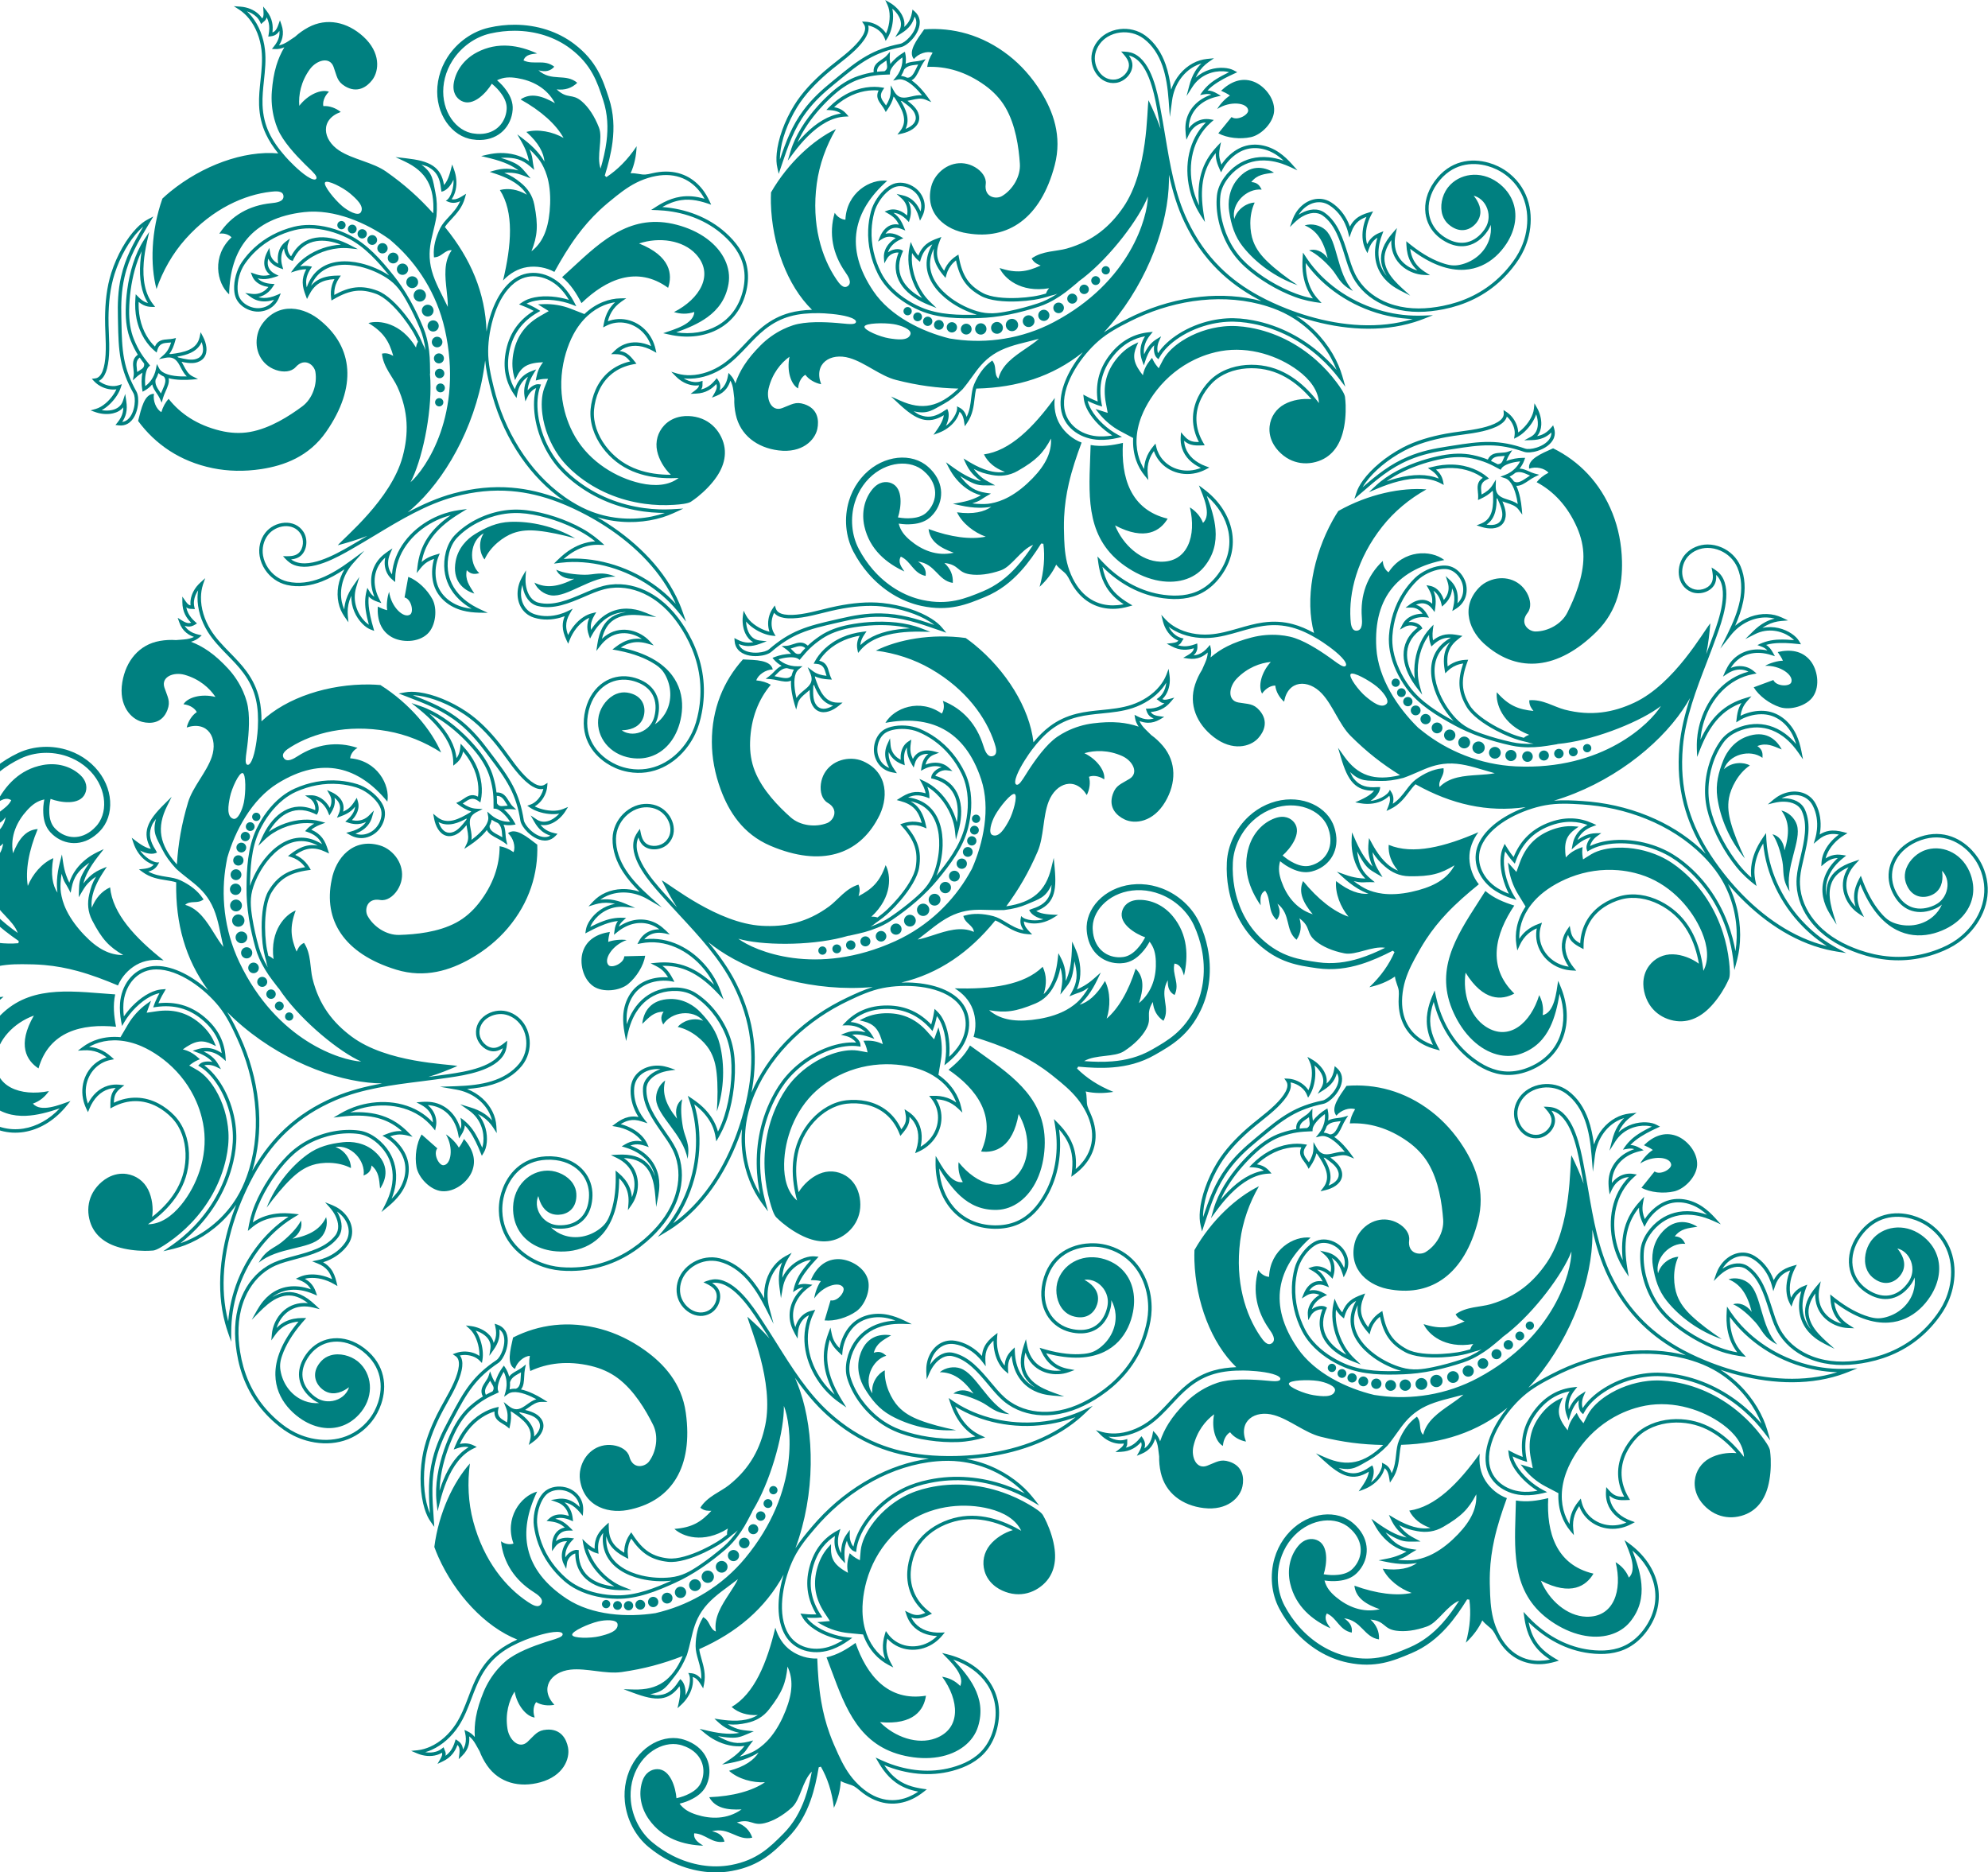 <?xml version="1.0" encoding="UTF-8" standalone="no"?>
<!-- http://steklofox.com.ua/katalog-fasady-matirovanie/?gallerytag=vintazh -->
<svg
    xmlns:inkscape="http://www.inkscape.org/namespaces/inkscape"
    xmlns:rdf="http://www.w3.org/1999/02/22-rdf-syntax-ns#"
    xmlns="http://www.w3.org/2000/svg"
    xmlns:sodipodi="http://sodipodi.sourceforge.net/DTD/sodipodi-0.dtd"
    xmlns:ns1="http://sozi.baierouge.fr"
    xmlns:cc="http://creativecommons.org/ns#"
    xmlns:xlink="http://www.w3.org/1999/xlink"
    xmlns:dc="http://purl.org/dc/elements/1.1/"
    id="svg2"
    style="fill-rule:evenodd"
    sodipodi:docname="vintage pattern 1.svg.svg"
    version="1.1"
    inkscape:version="0.48.3.1 r9886"
    viewBox="0 0 3262.397 3071.897"
  >
  <sodipodi:namedview
      id="namedview46"
      fit-margin-left="0"
      inkscape:zoom="0.15137015"
      borderopacity="1"
      inkscape:current-layer="svg2"
      inkscape:cx="3152.5364"
      inkscape:cy="1813.5132"
      inkscape:window-maximized="1"
      showgrid="false"
      fit-margin-right="0"
      bordercolor="#666666"
      inkscape:window-x="-4"
      guidetolerance="10"
      objecttolerance="10"
      inkscape:window-y="-4"
      fit-margin-bottom="0"
      inkscape:window-width="1920"
      inkscape:pageopacity="0"
      inkscape:pageshadow="2"
      pagecolor="#ffffff"
      gridtolerance="10"
      inkscape:window-height="1033"
      fit-margin-top="0"
  />
  <path
      id="use3105"
      inkscape:tile-x0="102.3365"
      style="fill:#008080"
      d="m571.99 2276.9c-2.267 1.64-4.534 3.1-6.786 4.35-12.791 7.05-26.431 7.39-37.72-2.79-5.124-4.62-9.126-10.91-10.186-18.2-1.063-7.3 0.809-15.5 7.429-23.87 1.815-2.3 3.819-4.43 6.112-6.26 1.088-0.86 2.216-1.65 3.375-2.36 2.644-1.62 5.473-2.84 8.415-3.71 14.783-4.36 32.392 0.47 43.795 9.36 0.645 0.5 1.304 1.04 1.974 1.62 10.808 9.33 17.38 22.79 18.525 37.4 1.14 14.54-3.088 30.21-13.865 44.04-4.593 5.89-10.067 11.16-16.204 15.42-4.55 3.15-9.325 5.65-14.259 7.5-22.457 8.44-48.19 3.65-70.981-12.64-7.345-5.26-14.12-11.44-19.896-18.38-11.915-14.32-19.465-31.82-19.814-52.09-0.435-25.28 10.365-54.76 37.962-87.56-6.832 0.57-13.082 2.12-18.791 4.87-7.424 3.57-13.992 9.21-19.804 17.43l-6.035 8.54 0.916-10.42c0.247-2.82 0.737-5.71 1.466-8.6 2.768-11.01 9.019-22.23 18.58-30.37 9.625-8.19 22.558-13.25 38.613-11.84l0.523 0.05c-12.129-9.46-23.461-13.43-34.704-12.4-23.787 2.19-41.622 23.91-57.57 39.79 5.865-10.34 11.388-21.65 19.062-30.84 3.237-3.87 6.734-7.31 10.465-10.29 17.891-14.26 41.272-18.21 67.636-8.9-1.385-2.49-3.036-4.7-4.995-6.66-3.448-3.45-7.882-6.19-13.519-8.38l-6.176-2.41c4.429-2.06 8.591-4.16 13.359-5.38 2.534-0.65 5.187-1.1 7.924-1.36 11.994-1.14 25.6 1.47 38.232 7.53-1.7-5.36-3.869-9.89-6.815-13.7-3.973-5.13-9.455-9.08-17.232-12.15l-8.747-3.46c5.388-1.13 10.813-2.12 16.074-3.77 2.263-0.71 4.577-1.54 6.922-2.52 11.804-4.89 23.242-12.89 31.273-24.51 1.504-2.18 2.694-4.41 3.586-6.68 3.029-7.71 2.734-15.97-0.228-23.64-3.01-7.8-8.765-14.99-16.592-20.4l-0.244-0.16c0.776 1.29 1.502 2.6 2.17 3.92 6.66 13.15 7.959 27.81-0.569 38.81-16.287 21-43.682 28.42-69.278 35.35-10.854 2.93-22.945 5.95-33.411 10.62-3.328 1.48-6.516 3.15-9.557 4.98-18.422 11.06-32.069 28.31-40.355 47.89-1.298 3.06-2.478 6.19-3.538 9.37-8.624 25.86-8.61 52.92-4.426 79.45 1.335 8.47 3.127 16.63 5.356 24.48 10.102 35.58 29.217 64.77 55.79 87.82 9.011 7.81 18.361 14.67 29.132 20 6.429 3.17 13.166 5.78 20.067 7.74 33.443 9.5 71.166 4.03 97.287-24.83 4.859-5.37 9.017-11.24 12.439-17.64 2.399-4.49 4.515-9.36 6.215-14.48 8.68-26.18 6.387-59.15-24.817-83.85-0.344-0.27-0.766-0.6-1.265-0.98-15.163-11.56-31.586-16.29-46.667-14.99-13.161 1.13-25.333 6.87-34.762 16.66-4.231 4.4-7.906 9.6-10.742 14.97-5.443 10.3-6.856 20.14-5.152 29.1 2.161 11.36 9.351 21.43 19.692 29.32 5.984 4.56 12.86 7.25 20.406 7.66 6.091 0.34 12.182-0.82 17.614-3.25 5.402-2.41 10.148-6.08 13.584-10.8 1.957-2.69 3.487-5.72 4.472-9.07-0.246 0.19-0.492 0.37-0.74 0.55zm-420.73-766.61c-7.338-14.18-8.11-28.53-4.813-42.69 2.53-10.87 4.937-18.64 11.112-29.07-3.473 2.18-6.762 4.74-9.875 7.67-5.708 5.37-8.308 9.04-12.899 16.76l-5.603 9.43 0.346-10.96c0.37-11.73 0.752-17.63 6.261-28.15 3.216-6.15 6.985-12.03 10.92-17.59-1.536 1.04-3.054 2.13-4.542 3.28-13.34 10.27-21.209 19.65-24.718 38.16l-1.516 8-3.772-7.21c-3.801-7.27-6.432-9.98-8.696-16.42-0.885-2.52-1.67-5.06-2.37-7.71-0.814 4.79-1.415 9.78-1.672 14.92-0.412 8.22-0.224 13.32 1.644 22.14 1.058 4.99 2.542 9.86 4.391 14.62 1.147 2.95 2.411 5.82 3.776 8.61 7.172 14.63 17.604 28.27 29.065 40.29 21.801 22.86 41.871 33.03 63.934 32.86-23.361-13.66-34.95-25.96-50.973-56.94zm-122.17 20.61c-12.438-8.88-24.532-18.39-35.427-29.13-15.805-15.57-29.171-33.79-37.521-56.5l-0.14-0.38c-10.461-28.45-20.928-56.91-10.099-98.9 7.919-30.7 26.902-58.67 53.532-79.85 5.163-4.11 10.652-7.98 16.439-11.59 5.825-3.63 11.848-6.93 18.04-9.87l0.227-0.11c22.757-10.78 50.8-12.19 75.986-3.45 4.875 1.69 9.652 3.77 14.27 6.24 4.644 2.49 9.082 5.34 13.249 8.56l0.028 0.02c2.004 1.55 3.892 3.13 5.666 4.73 15.38 13.92 24.182 31.21 26.803 48.02 2.575 16.53-0.838 32.52-9.862 44.2-0.744 0.96-1.504 1.87-2.278 2.73-1.603 1.77-3.232 3.4-4.877 4.89-10.277 9.29-21.411 13.25-31.898 13.11-10.437-0.14-20.324-4.35-28.138-11.42-1.191-1.08-2.33-2.22-3.412-3.42-5.799-6.41-8.292-15.03-8.757-24.71-0.396-8.27 0.244-13.99 2.037-23.09 15.692 5.89 47.592 11.22 56.59-8.52 3.837-8.41 3.655-20.59-8.977-31.74-15.371-13.57-37.365-19.56-60.192-15.34-38.382 7.11-61.934 34.05-76.496 62.63 7.35-4.48 15.78-10.65 24.59-4.88-8.264 16.64-28.207 18.93-33.289 39.38 9.248 1.77 16.901-1.78 24.069-11.52-4.942 28.6-32.372 31.05-37.326 55.62 12.952 1.35 23.751-3.04 33.239-12.43-3.717 24.49-16.149 19.92-20.243 41.06-2.744 14.17-1.38 31.9 4.522 51.15 5.568 18.16 32.37 33.84 39.645 54.51zm1.092 16.88c-21.606 1.85-44.762-0.71-70.316-9.04 10.02 11.6 21.422 21.59 35.284 28.7-2.994 2-6.205 5.01-9.24 8.46-7.098 8.07-9.079 8.98-18.95 13.63-29.135 13.72-43.807 35.44-47.277 59.78-0.783 5.49-0.988 11.13-0.653 16.85 0.48 8.2 2.232 15.83 4.184 23.69 9.153-14.59 18.982-27.91 34.346-36.58 9.247-5.21 19.492-8.34 30.988-10.12-28.23 25.99-48.992 59.63-55.538 97.64-3.744 21.75-3.478 44.15 6.562 64.53 5.979 12.14 14.84 22.44 25.298 30.92 23.476 19.02 49.508 25.26 74.378 21.35 24.765-3.9 48.319-17.88 66.97-39.34 3.263-3.76 6.334-7.68 9.464-11.55-18.879 6.67-48.641 19.21-61.721 4.28 11.871-4.2 20.075-11.54 26.311-20.55-46.563 9.31-90.771-7.09-87.099-52.56 2.513-31.1 29.472-59.44 62.441-71.35-28.051 48.5-11.787 74.06 7.584 86.71 17.212-60.91 71.636-73.92 127.22-68.35-3.394-17.73-5.264-35.22-1.365-53.13-7.174-0.49-14.91-1.1-22.613-1.7-67.513-5.33-132.33-10.44-178.47 50.71-10.987 14.56-19.867 31.01-24.666 48.67-8.959 32.98-1.436 62.61 18.099 80.14 18.82 16.9 39.43 22.28 61.034 21.43 18.085-0.72 36.748-5.81 55.6-12.15-17.092 18.02-37.916 29.73-59.671 33.15-23.338 3.67-47.81-2.22-69.932-20.14-9.831-7.97-18.162-17.63-23.784-29.04-9.498-19.28-9.608-40.5-6.069-61.05 6.107-35.47 25.04-67.04 50.942-91.79 5.262-5.03 10.837-9.69 16.383-14.39-7.803 0.73-15.605 1.35-23.31 2.86-10.12 1.98-19.334 5.11-27.829 9.91-10.78 6.08-20.328 14.78-29.006 27.11-0.537-3.22-0.903-6.44-1.091-9.64-0.311-5.31-0.118-10.57 0.616-15.72 3.754-26.33 21.856-49.42 59.202-61.38 17.212-5.52 34.7-6.57 51.885-6.51 12.053 0.04 24.258 0.29 36.268 1.33 19.066 1.64 37.042 5.1 54.533 9.85 22.541 6.13 44.261 14.4 66.462 23.72 5.849-13.88 16.711-26.13 30.026-33.74 13.803-7.89 29.366-9.6 44.889-7.37-46.786-36.94-83.783-76.77-87.859-119.86-14.294 6.38-23.608 18.22-29.227 31.43-0.286 0.68-0.557 1.35-0.828 2.03-0.117-0.76-0.172-1.54-0.231-2.3-0.483-6.18 0.114-12.3 1.54-18.42 2.104-9.04 6.018-18.05 10.978-26.91 3.768-6.73 8.089-13.1 12.341-19.53-7.61 3.05-15.01 5.89-21.742 10.73-2.5 1.79-4.903 3.78-7.211 5.96-3.36 3.16-6.52 6.71-9.491 10.62 1.599-6.61 4.242-13.05 7.484-19.25 2.128-4.06 4.513-8.02 7.032-11.84 5.808-8.81 12.457-17.02 18.961-25.31-6.564 3.13-13.364 6.1-19.582 9.9-2.872 1.75-5.723 3.7-8.506 5.85-12.467 9.6-23.346 22.91-28.455 39.42-2.074-4.3-3.798-8.33-5.237-12.43-2.156-6.13-3.688-12.45-4.834-20.13l-2.076-13.92-3.459 13.65c-2.241 8.84-4.127 18.7-4.654 29.22-0.321 6.42-0.134 13.08 0.788 19.9-7.791-11.57-11.65-30.07-6.816-56.62-18.592 7.94-34.272 26.75-41.851 45.56-4.141-24.9 1.352-57.46 16.282-93.3-20.68 1.34-31.928 18.36-40.536 39.75-5.261-28.62 7.016-52.99 23.171-70.64 8.38-9.15 16.46-15.2 28.202-17.74-1.618 8.9-2.101 14.44-1.705 22.71 0.567 11.82 3.786 22.55 11.33 30.89 1.307 1.45 2.675 2.82 4.098 4.11 9.552 8.64 21.717 13.78 34.633 13.96 12.864 0.17 26.385-4.57 38.678-15.68 1.89-1.71 3.749-3.57 5.566-5.58 0.983-1.08 1.902-2.18 2.756-3.28 10.719-13.87 14.813-32.62 11.822-51.8-2.946-18.9-12.784-38.29-29.951-53.82-2.003-1.81-4.079-3.55-6.226-5.21l-0.027-0.03c-4.681-3.61-9.573-6.76-14.613-9.46-5.065-2.72-10.329-5-15.721-6.88-27.608-9.57-58.419-8-83.485 3.88l-0.228 0.11c-6.678 3.17-13.035 6.65-19.043 10.39-6.045 3.77-11.847 7.87-17.375 12.27-28.265 22.48-48.445 52.29-56.912 85.12-11.611 45.02-0.618 74.91 10.367 104.78l0.14 0.38c8.918 24.25 23.11 43.63 39.868 60.14 13.536 13.34 28.688 24.75 44.048 35.35-0.119 1.18-0.305 2.38-0.578 3.6zm265.92 492.32c27.402-9.46 55.911-27.88 78.118-54.83 5.108-6.2 9.887-12.86 14.244-19.98 6.642-10.84 11.908-22.28 16.242-34.2 12.499-34.35 16.922-71.71 14.622-108.35-2.31-36.81-10.995-72.85-25.111-106.87-1.624-3.91-3.291-7.75-5-11.49-8.497-18.61-17.131-36.84-30.013-52.87-22.834-28.4-65.192-60.95-102.82-60.73-3.448 0.01-6.734 0.33-9.845 0.91-25.938 4.83-42.062 28.93-43.933 55.15-0.326 4.57-0.317 9.26 0 14.01 0.153 2.33 0.38 4.67 0.677 7.02 10.317-15.06 25.688-29.88 41.682-38.04 3.598-1.84 7.24-3.34 10.878-4.45 5.399-1.64 10.748-2.03 16.323-2.34-4.302 7.12-8.351 14.28-11.643 21.94-0.175 0.41-0.354 0.84-0.536 1.28 13.736-1.49 26.432-0.54 38.247 2.7 13.173 3.62 25.211 10.09 36.333 19.21 12.361 10.14 20.872 21.01 26.481 32.16 5.625 11.19 8.332 22.67 9.071 33.99l0.446 6.83-5.126-4.52c-9.194-8.11-18.926-11.64-28.52-11.42-0.896 0.02-1.791 0.07-2.685 0.16 4.599 2.23 8.535 4.66 11.905 7.3 5.355 4.19 9.259 8.85 12.1 13.93l4.408 7.89-8.114-3.96c-6.303-3.07-13.717-3.72-18.787-2.41-0.168 0.04-0.333 0.09-0.496 0.14 22.268 15.83 43.104 50.13 50.097 89.97 1.443 8.23 2.302 16.66 2.469 25.19 0.289 14.72-1.659 28.92-4.978 43.19-10.246 44.05-32.948 81.22-60.707 109.99-6.079 6.3-12.408 12.21-18.905 17.7-2.357 1.99-4.733 3.92-7.124 5.8zm-28.144 13.12c10.807-7.46 21.551-14.74 31.615-23.24 6.342-5.36 12.528-11.13 18.481-17.3 26.984-27.97 49.072-64.04 59.134-106.77 3.295-13.99 5.25-27.94 4.967-42.38-0.163-8.29-0.987-16.43-2.37-24.31-7.126-40.61-28.938-75.08-51.431-88.75l-3.077-1.86 2.534-2.55 0.016-0.01 0.01-0.01c0.811-0.81 1.806-1.5 2.946-2.08 1.042-0.53 2.237-0.97 3.548-1.31 3.964-1.02 9.052-1.09 14.169-0.05-1.687-1.91-3.623-3.74-5.842-5.48-4.803-3.76-10.956-7.11-18.815-10.01l-7.691-2.83 7.813-2.51 0.087-0.03c2.088-0.66 4.201-1.18 6.329-1.55 2.13-0.36 4.27-0.58 6.413-0.63 9.115-0.21 18.273 2.49 27.023 8.6-1.18-8.45-3.64-16.95-7.829-25.28-5.283-10.51-13.319-20.76-25.003-30.34-10.512-8.63-21.861-14.73-34.253-18.13-12.4-3.41-25.889-4.12-40.676-1.96l-4.675 0.69 1.603-4.42h-0.01c0.323-0.93 0.676-1.88 1.053-2.84 0.342-0.86 0.78-1.92 1.307-3.15 1.729-4.02 3.953-8.62 6.347-13.02-1.391 0.29-2.79 0.65-4.192 1.07-3.298 1-6.63 2.38-9.948 4.08-17.296 8.83-33.874 25.96-43.449 42.29l-3.802 6.49-1.413-7.39-0.001-0.01h-0.01c-0.931-5.01-1.578-10.04-1.906-15.03-0.329-4.98-0.337-9.93 0.01-14.76 2.062-28.91 20.078-55.02 48.523-60.32 3.436-0.64 7.06-0.99 10.859-1.01 29.352-0.16 61.118 18.2 85.332 39.88-38.032-51.37-53.478-110.32-52.564-175.38l0.026-1.72c-5.08-1.65-10.718-2.54-16.61-3.47-12.353-1.95-25.769-4.06-38.645-13.5l-5.866-4.3 7.234-0.8c5.409-0.59 9.422-1.61 12.465-3.25 1.752-0.95 3.215-2.14 4.477-3.61-10.601-3.1-19.867-11.05-26.359-21.21-1.419-2.22-2.702-4.54-3.833-6.93-1.129-2.37-2.119-4.85-2.957-7.39h-0.01v-0.01l-2.879-8.7 7.282 5.56c5.226 3.99 10.487 7.49 15.515 9.84 2.992 1.39 5.891 2.37 8.633 2.79-7.461-13.28-8.82-24.62-5.266-35.82 3.846-12.13 13.457-23.79 27.292-37.51l12.113-12.01-7.583 15.29c-8.479 17.08-11.963 32.95-9.255 48.85 2.565 15.06 10.694 30.3 25.398 46.8 2.223-34.68 7.668-66.28 18.302-101.78 7.636-25.5 30.47-49.41 38.981-74.63 10.563-31.3-6.783-59.77-41.145-48.29 2.35-10.15 8.53-19.94 16.501-25.28-2.582-5.37-10.48-11.64-21.85-12.84 7.088-11.57 29.741-17.74 52.545-11.99-9.684-14.62-26.468-29.51-50.63-36.34-17.945-5.06-38.926 3.21-33.167 20.89 5.167 15.86 10.519 22.24 4.865 36.98-8.33 21.72-27.388 22.92-41.347 19.36-18.342-4.67-39.027-26.64-32.631-65.08 5.852-35.16 27.677-61.79 61.544-67.75 9.114-1.6 17.986-2.01 26.579-1.38l12.953-1.02c6.622-0.52 12.137-1.92 16.542-4.2-4.672-1.61-8.827-3.8-12.423-6.71-5.109-4.14-9.021-9.67-11.603-16.98l-2.704-7.65 6.88 4.31c4.181 2.63 7.494 4.07 10.421 4.36 1.617 0.15 3.179-0.06 4.779-0.63-4.154-4.12-7.46-8.47-9.857-13.29-2.975-5.99-4.533-12.66-4.554-20.49l-0.025-9.07 5.176 7.46c3.818 5.5 6.057 6.65 8.307 6.93-0.1-0.86-0.166-1.72-0.199-2.58-0.08-2.07 0.031-4.16 0.316-6.24 1.442-10.51 7.386-20.79 15.695-28.34l8.241-7.49-3.652 10.45h0.01c-1.082 3.38-1.886 6.8-2.43 10.25-0.546 3.45-0.839 6.97-0.896 10.53-0.296 18.34 5.752 37.23 15.715 53.34 8.733 14.12 20.351 26.02 31.968 37.92 9.535 9.77 19.07 19.54 27.112 30.55 10.718 14.68 17.213 29.21 20.806 44.54 2.78 11.86 3.809 24.17 3.707 37.36 41.519-39.35 110.66-61.39 177.55-60.45 5.911 0.09 11.796 0.4 17.649 0.91 48.022 30.33 83.555 73.47 99.603 110.64-26.705-17.19-57.022-29.52-88.315-35.03-66.253-11.65-121.23 2.97-158.14 25.89-6.709 4.16-17.094 10.79-11.606 18.54 5.362 7.57 16.505 0.61 22.941-3.5 30.052-19.23 63.924-24.93 97.898-13.4-7.362 3.92-11.68 11.53-12.033 17.07 44.354 3.72 65.748 43.58 61.025 71.11-46.495-56.75-106.3-75.61-180.1-29.92-42.468 26.28-69.782 77.63-82.627 122.09-0.637 3.29-1.249 6.6-1.838 9.91-8.891 50.15-3.859 107.84 21.748 161.57 61.561 129.18 166.97 161.05 199.96 162.86-35.706-15.68-95.453-64.59-129.04-111.01-2.039-2.81-4.314-6.07-6.659-9.61l0.275 0.82-10.329-13.52c-8.219-10.75-16.168-23.38-21.988-36.74-1.133-2.6-2.189-5.24-3.154-7.91-0.959-2.65-1.827-5.33-2.59-8.04l-0.001-0.01h-0.001c-4.461-15.83-8.213-32.03-10.828-48.44-1.447-9.07-2.542-18.2-3.213-27.34h-0.01v-0.11c-0.537-7.35-0.8-14.7-0.749-22.06 0.114-16.42 0.604-33.31 2.838-49.77 2.256-16.63 6.283-32.87 13.474-47.86 9.432-19.67 23.311-38.87 40.692-52.74 3.371-2.69 6.907-5.19 10.601-7.48 3.698-2.29 7.499-4.33 11.392-6.08l0.069-0.03c22.746-10.18 47.752-15.13 73.164-13.02 4.959 0.41 9.919 1.08 14.863 2.04 4.995 0.97 9.958 2.21 14.873 3.73h0.001c14.27 4.43 29.189 15.52 37.711 27.4 1.694 2.36 3.142 4.75 4.288 7.13 1.172 2.43 2.041 4.87 2.554 7.27l0.01 0.03c2.276 10.72-1.303 22.69-8.325 31.63-1.377 1.75-2.868 3.37-4.454 4.83-1.589 1.47-3.32 2.81-5.172 3.99v0.01l-0.016 0.01c-8.321 5.32-17.79 7.56-27.6 5.43-1.876-0.4-3.788-0.98-5.732-1.74-1.909-0.75-3.813-1.67-5.703-2.75h-0.001l-0.01-0.01-5.961-3.42 6.647-1.76c8.076-2.13 14.809-5.28 19.969-9.57 2.346-1.96 4.371-4.16 6.054-6.62-5.425 2.78-11.428 3.98-17.718 3.63-1.93-0.1-3.898-0.36-5.891-0.77-1.991-0.4-3.979-0.95-5.952-1.64l-0.001 0.01-0.025-0.01-4.576-1.57 3.612-3.22c6.578-5.85 11.381-12.98 12.341-20.21 0.052-0.39 0.092-0.78 0.121-1.17-1.884 2.44-3.894 4.6-6.269 6.59-4.218 3.53-9.484 6.43-17.117 9.23l-6.365 2.34 2.813-6.17c4.819-10.58 1.735-18.87-4.544-24.63-0.706-0.65-1.453-1.26-2.233-1.85 1.097 5.12 0.584 10.29-1.221 15.44-0.53 1.51-1.157 2.99-1.875 4.44-0.717 1.44-1.538 2.9-2.455 4.35l-0.01 0.01-2.957 4.66-2.05-5.13c-3.689-9.21-10.432-16.97-18.618-20.42-0.536-0.23-1.078-0.44-1.625-0.63 1.884 2.67 3.179 5.58 3.954 8.44 1.527 5.64 1.012 11.22-0.992 14.4l-0.021 0.03-1.364 2.16-2.296-1.15c-0.938-0.47-1.866-0.91-2.782-1.32-17.194-7.7-32.483-6.31-45.396 0.89-11.16 6.22-20.64 16.77-28.126 29.58 16.233-11.53 36.609-18.66 56.453-19.83 4.794-0.28 9.554-0.22 14.213 0.21 4.691 0.44 9.279 1.24 13.697 2.43h0.01l0.017 0.01 8.364 2.27-8.1 3.09c-3.645 1.4-7.041 3.01-10.115 4.93-1.732 1.07-3.347 2.24-4.832 3.5 8.428 3.57 14.045 8.22 18.066 13.47 4.611 6.03 7.01 12.7 9.152 19.39l1.965 6.14-5.851-2.72c-9.145-4.25-17.487-6.22-26.008-5.16-7.424 0.92-15.097 4.15-23.678 10.16 6.286 2.73 12.102 6.82 16.972 12.14 1.176 1.29 2.312 2.67 3.403 4.14 1.092 1.48 2.103 3 3.027 4.57l0.001 0.02 0.015 0.02 2.129 3.64-4.178 0.58c-15.747 2.2-27.555 5.92-37.033 11.8-9.416 5.84-16.638 13.9-23.252 24.79-7.715 12.71-10.658 35.23-10.551 57.41 0.021 4.34 0.161 8.68 0.407 12.93 0.243 4.22 0.593 8.37 1.035 12.35h0.001v0.02 0.03c0.808 7.27 2.178 14.28 3.874 21.11 3.586 1.47 5.986 3.08 8.533 5.51-6.152-47.64 19.884-73.32 36.424-79.91-10.304 27.41-8.104 44.61 1.361 67.53 1.929-3.82 4.035-10.41 12.248-14.33 11.956 18.12 9.72 41.26 13.889 58.35 10.652 43.68 33.674 72.65 64.169 95.38 58.259 43.42 157.53 44.75 173.74 48.33-14.968 6.42-30.63 12.82-47.705 17.94 11.043-1.43 22.08-2.92 33.087-4.54 26.451-3.9 80.594-11.88 89.148-42.58-6.192 3.91-11.418 5.38-16.319 5.08-14.242-0.85-26.335-14.43-27.65-27.93-2.591-26.62 26.127-43.76 50.384-37.66 13.139 3.3 24.363 12.48 30.813 24.36 3.79 6.97 6.07 14.86 6.73 22.98 1.16 14.41-2.8 29.61-12.6 41.81-12.353 15.37-29.866 25.29-48.491 30.98-13.069 4-27.145 6.18-41.63 7.34 19.237 7.47 33.771 21.11 41.621 36.91 1.952 3.93 3.494 8.01 4.594 12.16 2.018 7.62 2.095 15.47 2.525 23.29-4.176-6.48-8.089-13.14-13.472-18.72-3.11-3.23-6.439-5.96-9.932-8.3-2.355-1.58-4.789-2.98-7.283-4.23 12.294 14.47 15.683 32.49 14.308 46.48-0.343 3.49-0.974 6.72-1.829 9.58-1.409 4.7-3.736 8.33-6.25 12.43-1.908-4.67-3.799-9.35-5.834-13.97-2.597-5.89-5.625-12.21-9.067-18.2-3.87-6.73-8.253-13.03-13.108-17.78-0.141 5.63-2.646 10.77-5.647 15.47l-3.82 5.98-1.339-6.97c-4.488-23.34-18.113-39.16-36.025-45.14-4.487-1.49-9.174-2.35-13.894-2.6 7.822 6.45 12.301 14.75 13.622 23.16 0.331 2.1 0.46 4.24 0.392 6.38-0.069 2.14-0.335 4.24-0.793 6.26v-0.01l-1.181 5.83-3.769-4.66c-25.734-31.83-67.726-41.29-106.22-34.13-7.522 1.4-14.898 3.43-21.983 6.05-2.516 0.93-5.002 1.94-7.447 3.02 20.875-1.24 37.821 0.81 52.16 5.45 17.66 5.72 31.296 15.32 43.391 27.56l6.945 7.03-9.612-2.29c-5.874-1.39-10.88-1.76-15.915-1.17-3.601 0.43-7.253 1.35-11.269 2.74 8.478 5.94 17.358 15.03 23.288 25.88 1.394 2.55 2.625 5.19 3.65 7.9 7.938 20.99 2.228 44.37-11.41 62.19-2.576 3.37-5.481 6.7-8.725 9.99-6.559 6.64-13.986 12.37-21.211 18.26 4.217-8.25 8.675-16.42 11.971-25.1 2.884-7.59 4.73-14.8 5.703-21.62 2.799-19.63-1.694-35.94-9.519-48.68-9.323-15.19-26.649-30.01-44.943-32.62-26.208-3.74-55.834 2.06-80.814 15.03-12.266 6.37-23.189 14.56-32.935 24.37-20.638 20.77-40.106 50.38-51.766 78.51-3.633 8.77-6.726 17.81-8.758 27.09 13.029-9.14 28.449-13.84 44.923-14.89 10.389-0.66 20.563 0.46 30.869 1.69-6.222 3.71-12.445 7.37-18.39 11.52-37.825 26.39-68.202 68.11-82.995 116.37-3.152 10.29-5.597 20.89-7.255 31.71-0.879 5.73-1.534 11.52-1.956 17.37-0.769 10.65-0.589 21.44-0.641 32.11-3.538-10.18-7.273-20.31-10.063-30.74-15.132-56.55-7.779-118.61 11.396-175.33 2.131-6.31 4.402-12.53 6.797-18.66-2.859 4.11-5.86 8.06-8.984 11.85-21.422 26-48.56 44.32-75.153 54.57-11.549 4.45-23.442 7.03-35.46 9.78zm104.87-392.44c8.42 13.01 15.033 27.02 21.524 41.23 1.795 3.93 3.493 7.83 5.094 11.69 14.357 34.6 23.172 71.24 25.52 108.67 2.09 33.32-1.271 67.23-11.057 99.06 1.245-2.2 2.513-4.38 3.802-6.54 14.422-24.21 30.995-45.18 50.377-63.2 22.64-21.05 49.096-38.06 80.413-51.49 25.059-10.75 51.628-17.43 78.568-22.28-7.356-0.14-14.975-0.59-22.885-1.43-72.334-7.61-163.3-47.42-231.36-115.71zm-175.06 41.17c-13.129-1.24-25.478 0.04-36.592 3.38-4.84 1.46-9.446 3.3-13.778 5.5-4.34 2.2-8.411 4.75-12.174 7.63h-0.01l-7.411 5.66 9.316-0.59c8.825-0.57 16.495 0.66 23.357 3.3 5.224 2 10 4.83 14.477 8.28-2.687 0.82-5.271 1.82-7.74 3-11.6 5.55-20.679 14.96-26.191 26.41-5.496 11.42-7.443 24.85-4.8 38.5 1.052 5.43 2.832 10.89 5.404 16.27l2.737 5.72 2.427-5.87c6.735-16.28 17.831-27.9 31.966-32.08 2.728-0.81 5.578-1.34 8.539-1.58 0.841-0.07 1.691-0.11 2.549-0.13-3.28 3.45-5.337 6.95-6.633 10.73-1.847 5.39-2.055 11.12-2.055 18.08l-0.001 4.71 4.162-2.22c24.565-13.13 49.986-12.63 72.561-0.62 4.404 2.34 8.715 5.13 12.904 8.35 8.658 6.66 15.899 14.11 21.456 23.56 10.405 17.69 13.859 39.49 11.657 60.35-0.541 5.12-1.419 10.18-2.618 15.09-2.284 9.36-5.775 18.23-10.377 26.69-8.974 16.49-21.736 30.71-36.126 42.73-1.669 1.39-3.371 2.77-5.1 4.12 2.179-14.62-0.01-31.57-6.506-44.65-6.881-13.85-19.572-23.36-35.103-25.74-10.358-1.59-21.123 0.39-31.138 5.94-3.525 1.95-6.836 4.28-9.903 6.9-5.685 4.84-10.756 10.73-14.473 17.24-6.601 11.56-8.994 24.93-7.001 38.29 4.026 27 22.135 43.15 46.522 50.98 14.717 4.73 31.117 6.6 45.541 6.74 4.633 0.01 9.27-0.17 13.889-0.54 5.862-0.77 15.776-7.01 24.603-13.11 13.291-9.12 25.649-19.61 36.842-31.21 28.644-29.69 49.133-66.14 58.027-106.51 3.174-14.42 4.77-28.96 3.849-43.72-1.498-24-8.808-48.51-21.089-69.17-7.081-11.91-17.106-24.56-29.066-31.83-3-1.82-6.066-3.56-9.13-5.27-1.671-0.94-3.35-1.87-5.038-2.78 4.153-3.3 8.594-6.5 13.37-8.55l4.11-1.76-3.352-2.97c-7.775-6.87-15.206-10.91-24.615-13.16 7.984-5.82 17.298-11.66 26.695-12.82 7.349-0.9 14.21 0.98 20.805 4.13l6.862 3.29-3.04-6.98c-5.43-12.45-14.407-23.08-24.853-31.64-20.549-16.86-43.264-22.38-69.409-18.55l-16.413 2.4 7.142-19.66-7.476 5.41c-11.731 8.48-22.799 20.62-30.125 33.12l-12.436 21.21zm45.053 307.02c1.53-1.05 3.053-2.13 4.566-3.23 3.713-2.71 7.398-5.57 11.028-8.61 14.768-12.33 27.897-26.94 37.223-43.93 4.95-9.01 8.696-18.48 11.135-28.48 1.261-5.17 2.184-10.47 2.749-15.82 2.374-22.48-1.525-46.06-13.152-65.08-5.849-9.57-13.26-17.1-22.135-23.92-4.418-3.4-8.994-6.36-13.697-8.86-22.971-12.22-48.654-13.36-73.673-1.5 0.124-4.4 0.517-8.2 1.691-11.63 2.657-7.76 9.351-12.28 15.528-17.04-5.798-0.69-11.356-1.5-17.244-1.03-3.347 0.27-6.579 0.88-9.683 1.8-14.04 4.15-25.328 14.66-32.857 29.4-1.098-3.03-1.934-6.08-2.52-9.11-2.404-12.4-0.643-24.6 4.338-34.95 4.964-10.31 13.13-18.78 23.556-23.77 3.698-1.77 7.684-3.1 11.912-3.92l5.585-1.08-4.249-3.8c-6.166-5.53-12.842-9.96-20.406-12.86-5.026-1.93-10.43-3.18-16.319-3.63 1.228-0.71 2.483-1.4 3.764-2.05 4.04-2.04 8.334-3.76 12.849-5.12 19.896-5.98 44.082-4.93 69.645 6.18 10.057 4.37 19.692 10.04 28.654 16.33 4.873 3.42 9.546 7.05 14.005 10.88 20.429 17.52 36.54 39.21 47.073 63.51 3.715 8.57 6.753 17.48 9.021 26.54 1.458 5.82 2.573 11.62 3.348 17.38 3.123 23.21 0.424 46.96-6.824 69.28-6.549 20.18-16.811 39.53-30.196 56.01-15.209 18.74-34.014 32.02-54.715 32.11zm155.4-740.35c-5.721-1.64-17.985 24.91-20.901 39.39-2.677 13.29-5.903 31.83 5.344 35.56 7.903 2.62 15.241-15.46 17.552-26.94 3.289-16.33 3.564-46.43-1.995-48.02v0.01zm-35.577 266.9c-4.116-20.1-8.189-40-18.772-57.46-9.997-16.49-21.966-25.88-35.255-36.3-6.222-4.88-12.728-9.98-19.51-16.16l-0.17-0.16c-10.105-10.85-17.533-21.23-22.537-31.4-9.33-18.97-16.829-27.31-10.355-50.31-5.622 7.97-5.866 7.28-8.337 15.08-3.406 10.74-1.451 21.83 7.328 35.49l2.61 4.68c-7.314 3.78-17.931 1.94-27.673-3.34 5.322 8.44 20.909 21.42 31.355 19.37-1.721 3.07-3.313 6.18-5.811 8.72-1.465 1.49-3.14 2.74-5.093 3.8-2.069 1.12-4.422 2-7.145 2.67 10.006 5.47 20.429 7.11 30.156 8.65 8.214 1.29 15.959 2.51 22.89 5.81 7.894 3.76 14.873 8.02 20.894 12.81 6.068 4.82 11.139 10.16 15.167 16.04l1.69 2.46-2.545 1.56c-3.882 2.36-8.377 2.58-13.041 2.81-5.173 0.25-10.6 0.52-14.567 4.49 22.36 6.39 35.333 27.22 47.534 46.82 5.001 8.03 9.868 15.85 15.127 22.21-1.429-6.07-2.686-12.22-3.94-18.34zm-37.551-566.76c-3.478 5.11-5.848 10.83-6.64 16.6-0.241 1.75-0.334 3.51-0.267 5.26 0.067 1.73 0.292 3.45 0.688 5.14v0.01l0.915 3.77-3.873-0.3c-0.572-0.04-1.114-0.06-1.637-0.07-2.928-0.09-5.449-0.17-8.583-2.69 0.656 3.45 1.728 6.62 3.198 9.58 2.613 5.26 6.499 9.92 11.545 14.4l2.828 2.52-3.189 2c-3.947 2.47-7.627 3.53-11.719 3.13-1.698-0.16-3.431-0.58-5.254-1.26 1.791 2.85 3.923 5.24 6.377 7.22 4.339 3.52 9.754 5.83 16.12 7.27l5.494 1.25-4.278 3.65c-3.597 3.08-8.058 5.37-13.381 6.87 10.6 4.09 20.045 9.25 28.797 15.35 11.54 8.04 21.842 17.68 31.984 28.61 10.228 11.03 18.777 24.05 24.858 37.99 1.201 2.75 2.294 5.5 3.27 8.24 0.971 2.72 1.861 5.52 2.665 8.4l0.01 0.01v0.01l-0.01 0.01c2.912 10.45 3.756 23.34 3.545 36.26-0.208 12.79-1.45 25.65-2.731 36.14-0.295 2.42-0.692 5.28-1.071 8.01-1.671 12.02-2.973 21.39 1.074 22.75 0.307 0.11 0.597 0.16 0.866 0.18 1.327 0.06 2.672-0.96 3.994-2.74 1.699-2.29 3.214-5.66 4.554-9.65 5.191-15.45 7.455-39.32 7.881-47.73 0.871-17.17 0.222-32.64-3.218-47.32-3.42-14.59-9.623-28.45-19.876-42.49-7.883-10.8-17.231-20.37-26.577-29.94-11.841-12.13-23.682-24.26-32.737-38.9-10.504-16.99-16.881-36.96-16.567-56.4 0.06-3.72 0.368-7.45 0.942-11.14zm203.45 416.53c-1.141-2.36-2.48-4.64-4.122-6.79-4.032-5.26-10.014-9.87-19.666-13.18l-4.07-1.4 2.902-3.19c2.625-2.88 5.682-5.34 9.089-7.46 0.978-0.6 1.99-1.19 3.032-1.74-1.468-0.22-2.947-0.4-4.435-0.54-4.385-0.4-8.855-0.46-13.349-0.2-23.237 1.37-47.21 11.33-63.573 27.09l-10.51 10.13 5.964-13.31c0.791-1.77 1.611-3.5 2.46-5.2 8.448-16.93 20.028-31.12 34.226-39.04 14.437-8.06 31.451-9.64 50.482-1.11l0.21 0.09c0.386-2.03 0.243-4.73-0.527-7.57-1.161-4.29-3.781-8.72-8.223-11.57h-0.001l-0.113-0.07-7.751-4.92 9.18-0.3h0.056l0.01 0.01c2.16-0.06 4.256 0.12 6.276 0.52 2.035 0.4 4.011 1.01 5.913 1.81 7.972 3.37 14.734 10.12 19.215 18.37 0.462-0.99 0.865-1.97 1.202-2.93 2.209-6.3 2.028-12.62-1.43-18.74l-4.313-7.64 7.96 3.68h0.01l0.016 0.01c1.9 0.9 3.734 1.91 5.459 3.03 1.75 1.14 3.399 2.4 4.904 3.78 6.716 6.16 10.576 14.56 8.037 24.99 4.026-1.84 7.128-3.76 9.718-5.93 3.682-3.09 6.44-6.78 9.427-11.54l3.286-5.23 1.808 5.91c0.544 1.75 0.876 3.51 1.014 5.28 0.137 1.75 0.08 3.5-0.151 5.24-0.959 7.22-4.945 14.21-10.595 20.21 0.239 0.05 0.477 0.1 0.714 0.15 1.704 0.35 3.401 0.57 5.082 0.66 8.462 0.47 16.306-2.41 22.518-8.75l7.738-7.9-2.991 10.64c-2.185 7.78-6.366 14.06-12.289 18.99-4.181 3.48-9.222 6.28-15.03 8.44 1.123 0.38 2.256 0.69 3.395 0.94 8.247 1.79 16.261-0.13 23.346-4.66v-0.01h0.01 0.016c1.517-0.97 2.985-2.12 4.382-3.4 1.405-1.3 2.698-2.7 3.862-4.18 6.046-7.69 9.15-17.9 7.231-26.94l-0.01-0.03c-0.415-1.94-1.139-3.95-2.125-6-1.012-2.09-2.288-4.2-3.783-6.29-7.867-10.96-21.632-21.2-34.797-25.28v-0.01h-0.001c-4.78-1.48-9.539-2.67-14.264-3.58-4.773-0.93-9.531-1.58-14.26-1.97-24.409-2.03-48.464 2.75-70.375 12.55l-0.068 0.04c-3.716 1.66-7.295 3.58-10.73 5.71-3.437 2.13-6.791 4.51-10.049 7.11-16.683 13.31-30.035 31.8-39.134 50.77-6.899 14.39-10.777 30.07-12.961 46.17-2.013 14.84-2.59 29.99-2.761 44.8 4.891-14.79 13.213-30.76 24.043-44.43 7.806-9.84 16.933-18.53 27.038-24.76 10.244-6.31 21.488-10.11 33.391-10.07 10.883 0.04 22.259 3.28 33.843 10.74zm-89.15 202.01c-3.377-5.66-6.482-11.58-9.126-17.65-1.092-2.5-2.102-5.03-3.017-7.56-0.921-2.54-1.747-5.09-2.464-7.64l-0.001-0.01c-4.422-15.69-8.131-31.7-10.7-47.8-3.008-18.87-4.405-33.92 1.914-52.35 4.721-13.78 12.563-28.6 22.697-41.39 7.425-9.37 16.065-17.6 25.584-23.47 9.381-5.78 19.624-9.26 30.395-9.22 8.601 0.02 17.586 2.3 26.798 7.42-4.672-0.91-9.298-1.12-14.011-0.54-9.61 1.2-19.435 5.71-30.584 14.37l-4.278 3.33 5.175 1.61c7.266 2.25 14.053 6.47 19.512 12.43 1.082 1.19 2.097 2.42 3.037 3.69 0.13 0.17 0.258 0.35 0.386 0.53-14.405 2.37-25.597 6.18-34.866 11.93-10.245 6.36-18.035 15.02-25.101 26.65-8.309 13.69-11.482 37.3-11.37 60.38 0.021 4.47 0.163 8.9 0.414 13.23 0.251 4.35 0.609 8.6 1.061 12.66v0.03 0.02h0.001c1.12 10.05 3.257 19.56 5.84 28.75 0.534 3.42 1.47 6.98 2.702 10.6zm442.29-201.23c-17.13-13.07-35.39-28.5-48.062-18.86 8.872 7.82 12.762 22.33 9.127 31.14-7.676-5.39-15.402-8.51-22.857-9.79 0.09 31.11-10.249 63.15-34.316 93.77-10.195 12.96-22.569 23.93-36.754 31.56-29.736 16-67.008 19.51-93.63 20.29-21.185 0.62-42.324-13.55-52.006-31.32-5.308-9.74-1.406-29.88 20.77-26.01 10.32 1.8 21.262-5.37 28.356-16.46 14.158-22.14 7.38-48.8-12.532-64.51-4.899-3.86-10.486-6.88-16.556-8.64-43.995-12.75-72.302 20.87-78.941 56.53-13.736 65.57 19.418 120.95 105.94 147.43 47.626 14.57 88.872 0.69 121.6-17.86 24.563-13.93 45.288-31.16 61.673-50.56 35.406-41.92 49.776-89.44 48.186-136.71zm-456.71-50.83c2.851 2.44 3.188 6.73 0.751 9.58s-6.725 3.18-9.576 0.75c-2.851-2.44-3.188-6.73-0.751-9.58s6.725-3.19 9.576-0.75zm-9.682 15.7c3.026 2.59 3.383 7.14 0.797 10.17-2.586 3.02-7.137 3.38-10.163 0.79-3.025-2.58-3.382-7.13-0.796-10.16s7.136-3.38 10.162-0.8zm-7.697 15.94c3.2 2.74 3.578 7.55 0.843 10.75s-7.549 3.58-10.749 0.85c-3.2-2.74-3.578-7.55-0.843-10.75s7.549-3.58 10.749-0.85zm-6.371 17.81c3.375 2.88 3.772 7.96 0.888 11.33-2.884 3.38-7.96 3.77-11.335 0.89-3.374-2.88-3.772-7.96-0.888-11.33 2.884-3.38 7.96-3.78 11.335-0.89zm-4.563 20.8c3.549 3.04 3.968 8.38 0.935 11.93-3.034 3.54-8.372 3.96-11.922 0.93-3.549-3.03-3.968-8.37-0.934-11.92 3.033-3.55 8.372-3.97 11.921-0.94zm-3.597 23.1c3.724 3.18 4.163 8.78 0.98 12.5-3.182 3.73-8.783 4.17-12.507 0.98-3.724-3.18-4.163-8.78-0.981-12.5 3.183-3.73 8.784-4.17 12.508-0.98zm-0.409 23.62c3.898 3.34 4.358 9.2 1.026 13.1s-9.195 4.36-13.094 1.02c-3.898-3.33-4.358-9.19-1.026-13.09s9.195-4.36 13.094-1.03zm0.978 26.28c4.073 3.48 4.553 9.6 1.072 13.68-3.481 4.07-9.607 4.55-13.68 1.07s-4.553-9.61-1.072-13.68c3.48-4.08 9.607-4.56 13.68-1.07zm3.982 24.46c4.248 3.63 4.749 10.02 1.119 14.27-3.631 4.24-10.019 4.74-14.267 1.11-4.247-3.63-4.748-10.01-1.118-14.26s10.019-4.75 14.266-1.12zm4.886 27.93c4.049 3.46 4.526 9.55 1.066 13.6-3.459 4.05-9.548 4.52-13.596 1.06s-4.525-9.55-1.066-13.59c3.46-4.05 9.548-4.53 13.596-1.07zm8.252 25.7c3.848 3.29 4.302 9.08 1.013 12.93-3.29 3.85-9.078 4.3-12.926 1.01-3.849-3.29-4.303-9.08-1.014-12.92 3.289-3.85 9.078-4.31 12.927-1.02zm10.956 25.1c3.649 3.12 4.079 8.61 0.961 12.26-3.119 3.64-8.608 4.08-12.257 0.96s-4.079-8.61-0.961-12.26c3.119-3.65 8.608-4.08 12.257-0.96zm13.96 23.29c3.45 2.95 3.857 8.13 0.908 11.58-2.948 3.45-8.136 3.86-11.586 0.91-3.449-2.95-3.856-8.13-0.908-11.58s8.137-3.86 11.586-0.91zm14.137 20.52c3.25 2.78 3.634 7.66 0.856 10.91s-7.666 3.64-10.917 0.86c-3.249-2.78-3.633-7.67-0.855-10.92s7.666-3.63 10.916-0.85zm13.294 19.8c3.051 2.61 3.41 7.19 0.803 10.25-2.607 3.05-7.195 3.41-10.246 0.8-3.05-2.61-3.41-7.2-0.803-10.25s7.195-3.41 10.246-0.8zm214.41-504.44c30.214 11.62 54.486 21.84 79.194 41.75 9.409 7.58 17.523 15.51 24.965 23.79 7.413 8.24 14.156 16.83 20.85 25.76 0.787 1.05 3.295 4.36 5.796 7.67 12.067 15.95 24.338 32.17 33.546 49.95v0.01c4.351 8.4 7.911 16.94 10.811 26.11 2.89 9.13 5.13 18.9 6.86 29.8 0.68 4.25 4.66 10.39 10.33 15.9 3.85 3.73 8.42 7.11 13.24 9.34 4.65 2.15 9.49 3.24 14.06 2.51 2.07-0.33 4.1-1.04 6.06-2.21-5.46-1.74-9.96-4.16-13.84-7.26-5.09-4.06-9.02-9.2-12.6-15.44l-5.98-10.43 10.01 6.66c0.21 0.15 0.37 0.25 0.48 0.31 7.43 4.7 15.47 3.97 22.64 0.57 5.2-2.45 9.95-6.27 13.77-10.48-10.89 1.93-23.54 0.34-34.07-3.23-2.61-0.89-5.1-1.9-7.4-3-2.32-1.12-4.47-2.34-6.37-3.64h-0.02l-4.58-3.13 5.23-1.87c8.33-2.99 15.4-10.62 19.16-19.61 0.73-1.74 1.34-3.55 1.8-5.39 0.07-0.25 0.13-0.51 0.19-0.76-5.62 1.3-11.68-0.41-17.82-4-7.45-4.36-15.04-11.55-21.95-19.33-7.906-8.91-14.883-18.54-21.862-28.18-4.877-6.73-9.754-13.46-14.971-19.96l-0.01-0.01c-7.582-9.43-15.701-18.67-24.434-27.24-8.697-8.54-18-16.4-27.98-23.13-25.411-17.14-53.344-27.98-75.356-31-3.421-0.47-6.684-0.75-9.755-0.83zm139.68 209.78c-1.738-0.69-3.439-1.47-5.093-2.34-1.796-0.95-3.529-1.99-5.184-3.12l-0.117-0.08c-0.461 3.39-1.708 6.81-3.526 10.2l0.166 0.01c-0.62 7.12 7.24 11.28 15.399 15.59 1.845 0.98 3.703 1.96 5.506 2.99-0.14-1.38-0.245-2.76-0.352-4.14-0.549-7.1-1.09-14.09-6.799-19.11zm2.939-4.93c5.428 2.03 11.219 3.03 16.963 2.77-0.287-0.45-0.579-0.9-0.879-1.35-1.128-1.68-2.352-3.35-3.644-4.97-6.446-8.1-14.343-14.78-19.987-15.11l-2.689-0.16 0.031-2.7c0.095-8.31-0.01-15.55-0.817-23.03-0.809-7.49-2.318-15.27-5.028-24.65-2.108-7.29-5.214-14.48-9.186-21.56-3.998-7.14-8.846-14.12-14.417-20.96l-0.127-0.16c-3.203-3.93-6.675-7.94-10.393-11.99-3.69-4.02-7.533-7.98-11.5-11.81-16.042-15.52-34.597-29.68-53.894-39.16l0.627 0.57c4.465 4.13 8.612 8.26 12.414 12.38 18.055 19.54 29.377 39.79 31.481 60.28 1.156-1.46 2.134-3.03 2.951-4.74 1.712-3.57 2.75-7.78 3.279-12.81l0.652-6.19 4.231 4.55 0.01 0.02c4.316 4.64 8.083 9.35 11.359 14.04 3.282 4.71 6.046 9.38 8.356 13.97 11.986 23.78 12.179 45.85 9.266 59.57l-0.91 4.3-3.536-2.6c-9.129-6.72-15.476-2.4-21.856 1.94l0.01 0.01c-1.169 0.8-2.338 1.6-3.537 2.35 6.832 4.65 14.045 8.04 22.14 8.49l10.582 0.6-9.472 4.75c-14.146 7.1-12.278 17.15-10.276 27.92 1.083 5.82 2.198 11.83 1.383 17.91l0.273-0.2c2.352-1.75 4.723-3.62 7.017-5.57 11.566-9.82 22.042-22.2 20.124-32.63l-1.466-7.97 6.096 5.33 0.094 0.08c1.332 1.16 2.757 2.26 4.263 3.29 1.492 1.03 3.038 1.96 4.624 2.79 1.466 0.77 2.974 1.46 4.513 2.07l0.16-0.21c0.247 0.18 0.486 0.37 0.719 0.55zm-54.744-0.67c0.089-0.67 0.206-1.33 0.355-1.99-6.851 3.78-13.894 7.01-20.967 8.65-8.53 1.98-17.01 1.67-25.106-2.67 0.159 0.48 0.323 0.95 0.496 1.42 1.885 5.13 4.572 9.64 8.062 12.57 3.267 2.73 7.326 4.08 12.194 3.18 1.086-0.21 2.228-0.52 3.426-0.96 3.894-1.43 7.535-4.22 11.05-7.74 3.6-3.61 7.047-7.96 10.49-12.46zm49.825-39.01c0.273 4.01 0.381 8.02 0.399 12.22 3.161 5.2 6.63 4.84 12.013 4.29 1.682-0.17 3.512-0.36 5.536-0.45-1.011-1.46-1.946-2.98-2.88-4.51-3.599-5.86-7.185-11.69-15.068-11.55zm11.753 22.26c3.506 2.89 6.951 6.47 10.026 10.33 1.384 1.74 2.703 3.54 3.925 5.37 1.234 1.84 2.36 3.68 3.344 5.49v0.01l1.939 3.53-3.977 0.62c-5.282 0.83-10.664 0.67-15.896-0.34 2.448 4.96 2.873 10.47 3.303 16.03 0.253 3.27 0.507 6.56 1.232 9.65h-0.01l1.832 7.53-6.251-4.58c-3.03-2.22-6.662-4.14-10.24-6.03-7.366-3.9-14.529-7.69-17.277-13.89-3.957 5.24-8.995 10.24-14.249 14.7-2.45 2.08-4.916 4.03-7.312 5.81-2.376 1.77-4.758 3.42-7.039 4.92l-0.01 0.01-8.448 5.53 4.342-9.12c3.422-7.18 1.963-15.03 0.567-22.54-0.461-2.48-0.915-4.93-1.223-7.33-2.168 2.68-4.367 5.22-6.635 7.5-4.055 4.06-8.351 7.31-13.114 9.06-1.477 0.54-2.923 0.94-4.334 1.2-6.728 1.25-12.347-0.62-16.878-4.42-4.308-3.61-7.542-8.95-9.739-14.93-1.101-3-1.948-6.17-2.544-9.38l-1.443-7.77 6.047 5.09c8.342 7.02 17.402 7.98 26.568 5.85 9.316-2.16 18.872-7.48 27.965-13.01 0.611-0.59 1.274-1.17 1.998-1.74-7.654-1.97-14.52-6.06-21.07-10.99l-3.757-2.82 4.259-1.99c2.274-1.06 4.552-2.61 6.825-4.16l0.01 0.01c7.204-4.91 14.376-9.78 24.674-4.22 1.844-12.88 0.657-31.61-9.503-51.77-2.217-4.4-4.845-8.85-7.942-13.29-2.084-2.99-4.392-5.99-6.945-9-0.674 3.15-1.613 6-2.861 8.61-2.042 4.27-4.89 7.83-8.741 10.94l-4.558 3.67-0.043-5.86c-0.154-21.14-11.333-42.33-30.343-62.91-3.775-4.09-7.813-8.11-12.092-12.07-4.337-4.01-8.943-7.98-13.796-11.91l-0.049-0.04-12.283-9.94 14.98 5.08c25.866 8.78 51.169 26.85 72.173 47.17 4.116 3.98 8.037 8.01 11.738 12.04 3.672 4 7.218 8.11 10.603 12.26l0.127 0.16c5.811 7.14 10.851 14.39 14.983 21.76 4.159 7.42 7.428 15.01 9.672 22.77 2.801 9.69 4.367 17.72 5.21 25.43 11.261-0.59 15.812 6.81 20.377 14.25 1.878 3.05 3.759 6.12 6.086 8.29l0.021 0.02 5.942 5.53-8.087-0.63c-4.257-0.34-7.814 0.03-10.845 0.34l-1.241 0.12zm-162.73-192.07c3.4-0.69 7.116-1.03 11.083-1.05v0.01c3.989-0.01 8.253 0.29 12.723 0.91 22.794 3.12 51.625 14.29 77.752 31.9 10.278 6.93 19.842 15.02 28.769 23.78 8.894 8.73 17.161 18.13 24.882 27.75l0.01 0.01c5.255 6.54 10.201 13.37 15.147 20.19 6.879 9.5 13.753 18.99 21.513 27.73 6.58 7.41 13.72 14.2 20.57 18.21 6.26 3.67 12.22 4.95 17.05 1.97l4.79-2.96-0.49 5.61v0.02c-0.18 2.15-0.55 4.29-1.09 6.4-0.53 2.09-1.22 4.16-2.07 6.18-3.57 8.52-9.8 16.01-17.36 20.37 0.39 0.2 0.79 0.4 1.19 0.6 2.1 1 4.37 1.92 6.76 2.73 12.31 4.18 27.63 5.48 38.57 0.97l8.21-3.38-4.74 7.51c-0.23 0.36-0.44 0.67-0.6 0.93-4.65 6.99-12.05 14.14-20.54 18.15-6.13 2.9-12.82 4.19-19.47 2.71 1.83 2.3 3.82 4.33 6.04 6.1 4.42 3.53 9.86 6.06 17.02 7.6l4.99 1.07-3.56 3.67c-4.04 4.16-8.59 6.37-13.34 7.13-5.76 0.91-11.71-0.37-17.31-2.97-5.42-2.51-10.53-6.27-14.79-10.41-6.51-6.31-11.12-13.68-11.98-19.08-1.68-10.59-3.86-20.09-6.68-28.97-2.796-8.85-6.231-17.09-10.436-25.21v-0.01c-8.986-17.35-21.107-33.37-33.027-49.13-1.384-1.83-2.751-3.63-5.798-7.7-6.601-8.8-13.246-17.27-20.537-25.38-7.261-8.07-15.167-15.8-24.321-23.18-26.451-21.31-52.753-31.35-86.908-44.39l-2.547-0.97-9.5-3.63 10.017-1.8h0.01l0.001 0.01zm-185.25 526.71c2.851 2.44 3.187 6.73 0.751 9.58-2.437 2.85-6.725 3.19-9.577 0.75-2.851-2.44-3.187-6.73-0.75-9.58 2.436-2.85 6.725-3.18 9.576-0.75zm-15.954 561.29c-3.688 10.61-4.4 18.1-1.908 28.94 4.693 20.41 18.682 38.19 38.676 45.78 7.709 2.93 15.875 4.11 24.052 3.44-3.85-1.49-7.347-3.57-10.62-6.07-11.417-8.7-19.378-19.95-21.816-32.77-1.907-10.02-0.429-20.94 5.424-32.26 3.094-5.98 7.144-11.74 11.818-16.63 10.405-10.88 23.888-17.26 38.482-18.51 16.439-1.42 34.25 3.67 50.589 16.13 0.375 0.28 0.825 0.63 1.35 1.05 33.526 26.53 35.992 61.95 26.67 90.06-1.803 5.44-4.05 10.6-6.6 15.38-3.447 6.45-7.63 12.41-12.461 17.88-27.75 31.42-68.107 37.47-103.8 27.33-7.27-2.07-14.332-4.79-21.039-8.11-11.2-5.53-20.967-12.68-30.34-20.81-27.382-23.75-47.081-53.83-57.495-90.51-2.289-8.06-4.13-16.45-5.504-25.16-4.318-27.4-4.25-55.46 4.641-82.13 1.115-3.34 2.347-6.61 3.694-9.79 8.746-20.66 23.235-38.85 42.661-50.52 3.258-1.96 6.642-3.73 10.146-5.29 10.827-4.83 22.9-7.85 34.251-10.93 24.716-6.69 51.169-13.85 66.293-33.35 6.995-9.02 5.725-21.45-0.011-32.78-1.153-2.28-2.479-4.5-3.947-6.63-3.705-5.38-8.439-10.2-12.767-15.05 7.915 3.11 15.995 5.84 23.05 10.71 8.773 6.07 15.241 14.17 18.65 23 3.459 8.96 3.783 18.65 0.205 27.75-1.057 2.7-2.447 5.32-4.187 7.84-8.718 12.61-21.055 21.26-33.754 26.53-2.349 0.97-4.755 1.84-7.189 2.61 5.171 2.9 9.226 6.39 12.474 10.59 4.569 5.91 7.449 13.13 9.535 22.06l1.493 6.39-5.673-3.31c-13.155-7.66-27.95-11.1-40.693-9.88-2.438 0.23-4.805 0.63-7.072 1.21l-0.077 0.02c3.483 1.91 6.468 4.11 9.016 6.66 4.031 4.04 6.944 8.92 8.996 14.86l2.084 6.03-5.868-2.51c-26.527-11.33-49.978-8.57-67.587 5.03 7.832-4.67 15.521-7.42 23.252-8.13 15.283-1.41 30.417 5.13 46.757 20.51l7.916 7.46-10.548-2.66c-3.448-0.86-6.758-1.42-9.926-1.7-14.362-1.26-25.893 3.23-34.445 10.51-7.79 6.63-13.151 15.57-15.961 24.59 4.517-4.55 9.412-8.02 14.713-10.58 8.249-3.97 17.425-5.67 27.644-5.68l6.277-0.01-4.158 4.7c-0.941 1.07-1.853 2.11-2.737 3.14-16.41 19.17-26.891 37.07-32.622 53.57zm-86.584-72.81c1.696-11.07 4.205-21.94 7.444-32.51 15.729-51.32 48.684-95.44 89.544-122.32-4.419-0.24-8.854-0.23-13.272 0.05-12.852 0.82-24.995 3.98-35.701 9.92-6.591 3.66-12.079 8.46-17.738 13.34 2.415-15.09 5.824-29.13 11.683-43.27 11.922-28.76 31.865-59.07 53.029-80.37 10.148-10.21 21.52-18.73 34.291-25.37 25.984-13.49 56.858-19.51 84.224-15.61 19.933 2.84 38.762 18.66 48.95 35.25 8.461 13.78 13.326 31.37 10.318 52.46-1.081 7.58-3.19 15.62-6.523 24.1l0.418-0.42c3.105-3.14 5.861-6.3 8.279-9.46 12.433-16.25 17.846-37.58 10.597-56.75-0.936-2.47-2.053-4.87-3.311-7.17-6.557-11.99-16.985-21.65-26.019-26.8l-5.067-2.89 5.4-2.18c6.662-2.7 12.306-4.42 17.946-5.09 2.86-0.34 5.702-0.4 8.654-0.19-9.865-8.68-20.958-15.55-34.533-19.94-13.64-4.41-29.835-6.36-49.86-5.2-9.358 0.54-18.652 1.81-27.953 2.93 7.883-4.63 15.643-9.46 23.993-13.24 2.903-1.31 5.868-2.52 8.883-3.64 7.405-2.73 15.092-4.85 22.905-6.31 38.32-7.13 80.019 1.55 107.39 31.19-0.001-1.45-0.117-2.93-0.352-4.43-1.108-7.05-4.891-14.04-11.51-19.55-4.528-3.77-10.006-6.27-15.172-9.03 11.814-1.12 22.904-2.03 34.333 1.78 17.868 5.96 31.851 20.61 38.031 42.09 2.399-5.93 0.833-12.45 0.012-18.55 10.776 7.54 18.355 15.88 25.001 27.43 4.135 7.2 7.674 14.82 10.606 21.66 0.076-0.23 0.152-0.47 0.225-0.72 0.767-2.56 1.33-5.43 1.631-8.49 1.58-16.07-3.739-37.99-23.553-51.86l-14.589-10.22 17.039 5.2c7.987 2.44 15.733 5.7 22.863 10.48 4.444 2.98 8.639 6.54 12.497 10.84-0.08-0.32-0.161-0.64-0.245-0.96-0.999-3.78-2.408-7.49-4.197-11.1-9.249-18.62-28.618-34.01-54.323-38.51l-26.854-4.7 27.247-0.91c20.049-0.66 39.715-2.65 57.356-8.04 17.533-5.36 34.109-14.66 45.747-29.14 8.84-11 12.41-24.75 11.36-37.79-0.59-7.32-2.64-14.41-6.01-20.66-5.7-10.54-15.637-18.73-27.294-21.67-20.343-5.11-45.579 8.89-43.364 31.63 1.052 10.81 10.829 22.14 22.364 22.84 8.906 0.53 16.538-6.67 23.1-11.86-0.477 7.48-0.958 14.42-4.572 21.25-14.902 28.14-65.254 35.56-90.883 39.34-15.062 2.22-30.155 4.21-45.268 6.1-47.575 5.96-96.835 12.13-140.9 31.03-30.698 13.17-56.617 29.83-78.783 50.44-19.069 17.73-35.376 38.4-49.573 62.29-8.534 14.36-16.072 29.36-22.781 44.64-4.969 11.32-9.496 22.93-13.483 34.72-18.714 55.36-26 115.8-11.619 170.84 0.435-5.69 1.087-11.33 1.944-16.92zm117.48-148.59c2.657 9.62-1.325 21.54-13.969 30 29.003-5.76 46.245-16.12 55.216-35.59 3.305 12.06-0.902 25.55-8.581 33.51-19.075 19.77-71.016 15.43-102.15 41.43 12.31-22.03 25.335-23.57 38.185-34.1 11.934-9.77 25.393-23.12 31.295-35.25zm129.79-52.45c-1.719-16.13-1.808-27.41-13.978-37.84-1.056 10.77-7.176 13.8-13.056 16.56 3.559-24.73-20.956-51.24-46.345-46.9 17.257 5.73 26.041 23.45 25.519 34.57-20.784-11-47.617-10.05-63.214-4.96-13.724 4.47-24.351 12.36-34.652 22.25-13.665 13.13-27.52 30.21-40.39 47.62 14.211-36.11 39.437-67.26 66.898-87.24 17.686-12.87 36.603-17.63 58.396-20.11 14.465-1.65 35.37 0.63 51.923 15.2 24.23 21.33 20.112 44.35 8.899 60.85zm68.159-88.72c-8.399 14.1-11.578 35.64-8.402 53.36 3.111 17.36 22.348 37.75 41.253 39.63 21.525 2.15 42.938-15.31 49.779-32.22 7.722-19.09 1.227-37.18-13.039-53.44-2.313 4.71-5.393 10.58-8.519 14.23-3.698-7.05-13.466-17.1-21.17-21.74 12.914 21.74 8.643 49.53-3.896 50.65-7.662 0.68-17.395-18.69-10.233-27.71-8.591-7.59-17.182-15.17-25.773-22.76z"
      inkscape:connector-curvature="0"
      inkscape:tile-y0="1289.7106"
  />
  <g
      id="g3175"
      style="fill:#ff0000"
    >
    <use
        id="use3125"
        style="fill:#ff0000"
        xlink:href="#use3105"
        inkscape:transform-center-x="-627.83737"
        inkscape:transform-center-y="-249.68607"
        transform="matrix(-.04 -.999 .999 -.04 167.21 984.39)"
        height="5669.29"
        width="2834.65"
        inkscape:tiled-clone-of="#use3105"
        y="0"
        x="0"
    />
    <use
        id="use3129"
        style="fill:#ff0000"
        xlink:href="#use3105"
        inkscape:transform-center-x="406.38338"
        inkscape:transform-center-y="-671.19779"
        transform="matrix(-.785 .619 .619 .785 60.771 -943.09)"
        height="5669.29"
        width="2834.65"
        inkscape:tiled-clone-of="#use3105"
        y="0"
        x="0"
    />
    <use
        id="use3131"
        style="fill:#ff0000"
        xlink:href="#use3105"
        inkscape:transform-center-x="-140.56383"
        inkscape:transform-center-y="275.09006"
        transform="matrix(.473 -.881 .881 .473 910.56 856.78)"
        height="5669.29"
        width="2834.65"
        inkscape:tiled-clone-of="#use3105"
        y="0"
        x="0"
    />
    <use
        id="use3133"
        style="fill:#ff0000"
        xlink:href="#use3105"
        inkscape:transform-center-x="609.65081"
        inkscape:transform-center-y="563.49823"
        transform="matrix(-.421 -.907 .907 -.421 -44.038 3578)"
        height="5669.29"
        width="2834.65"
        inkscape:tiled-clone-of="#use3105"
        y="0"
        x="0"
    />
    <use
        id="use3135"
        style="fill:#ff0000"
        xlink:href="#use3105"
        inkscape:transform-center-x="2.9460509"
        inkscape:transform-center-y="299.88609"
        transform="matrix(-.766 -.643 -.643 .766 2785.8 587.24)"
        height="5669.29"
        width="2834.65"
        inkscape:tiled-clone-of="#use3105"
        y="0"
        x="0"
    />
    <use
        id="use3137"
        style="fill:#ff0000"
        xlink:href="#use3105"
        transform="matrix(-.047 -.999 .999 -.047 866.45 2727.8)"
        height="5669.29"
        width="2834.65"
        inkscape:tiled-clone-of="#use3105"
        y="0"
        x="0"
    />
  </g
  >
</svg
>
